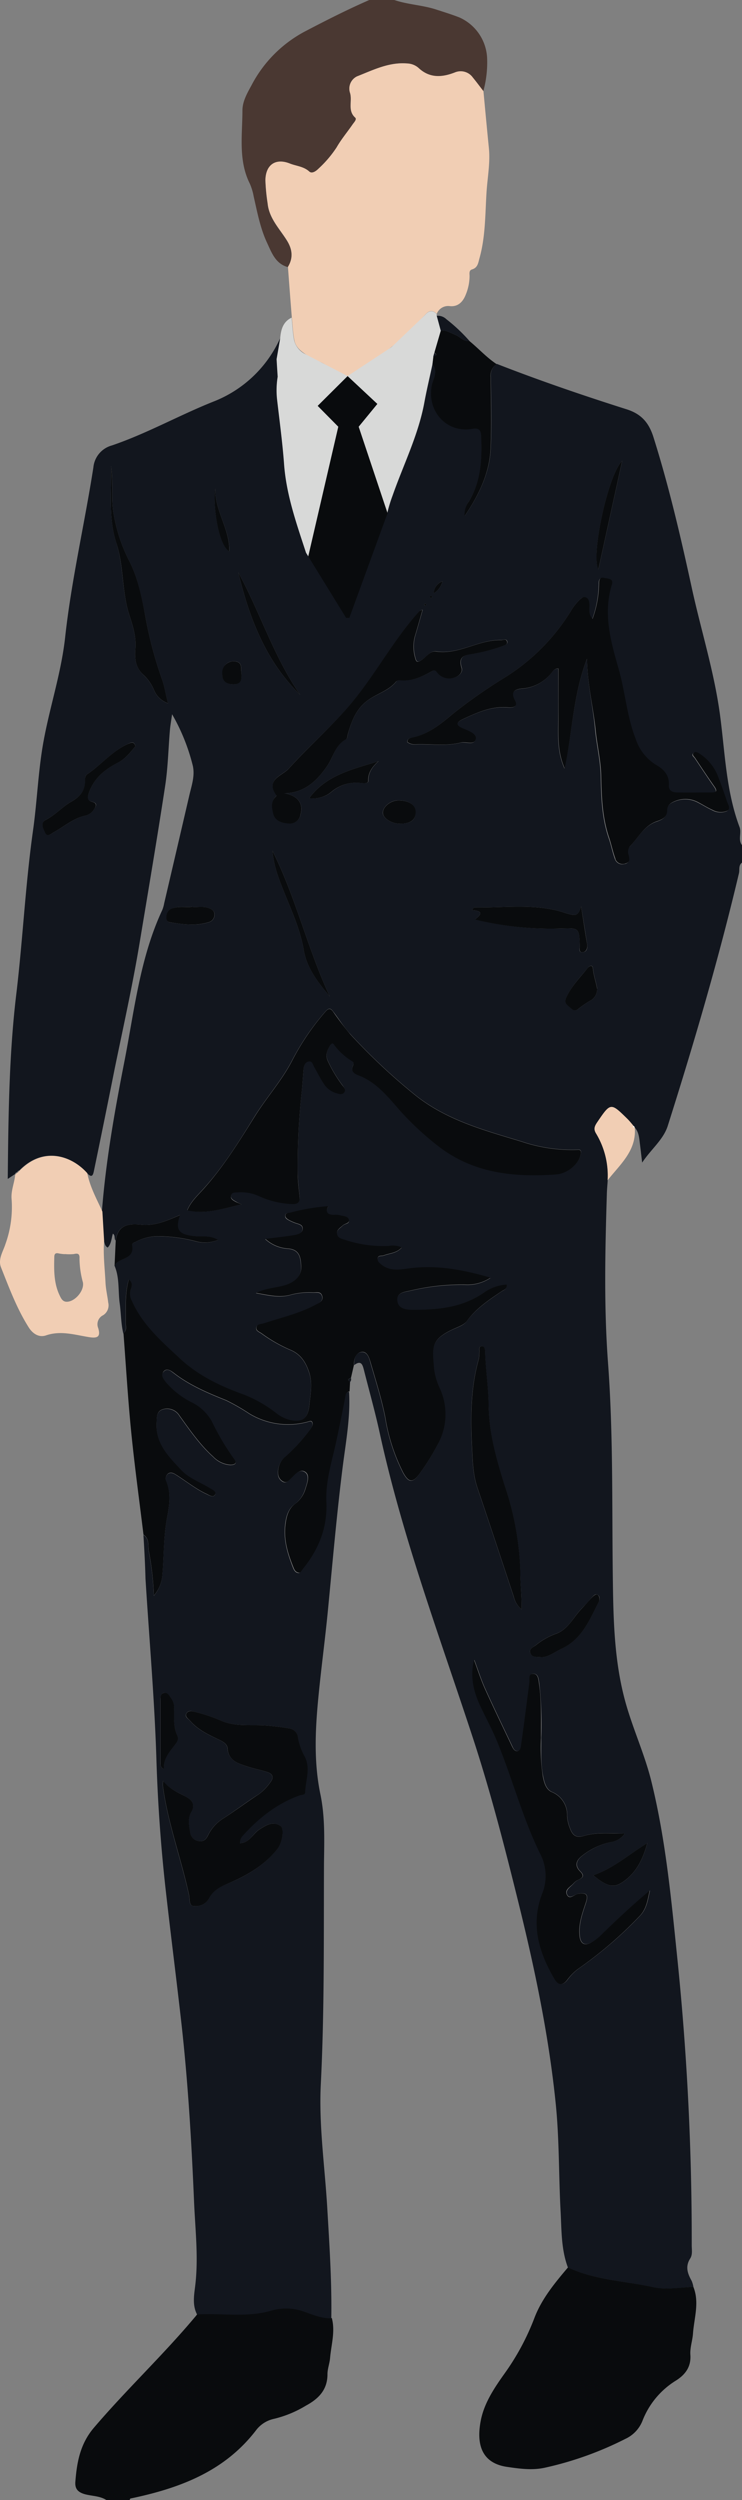 <svg xmlns="http://www.w3.org/2000/svg" viewBox="0 0 191.44 644.85"><rect x="0" y="0" width="191.44" height="644.85" fill="#808080" stroke="none"/><defs><style>.cls-1{fill:#12161e}.cls-2{fill:#090b0d}.cls-4{fill:#f1ceb4}.cls-5{fill:#d8d9d8}</style></defs><g id="Capa_2" data-name="Capa 2"><g id="Capa_1-2" data-name="Capa 1"><path d="M191.44 218v4.5c-.95.7-.57 1.82-.78 2.72-5.2 22-11.55 43.65-18.37 65.17-1.14 3.59-4.29 6-6.61 9.49-.24-2-.4-3.46-.58-4.86s-.24-3-1.33-4.18a.46.46 0 0 0-.28-.39 23 23 0 0 0-1.61-1.84c-4.32-4.24-4.31-4.22-7.78.88-.65 1-1 1.72-.31 2.87a21 21 0 0 1 3 12.1c-.07 1.16-.19 2.32-.22 3.49-.44 14.56-.78 29.09.31 43.68 1.34 18.1 1 36.3 1.22 54.46.14 11.22.28 22.45 3.4 33.42 1.92 6.73 4.85 13.1 6.53 19.87 3.77 15.23 5.19 30.86 6.79 46.4a710.1 710.1 0 0 1 3.65 73.34c0 1.16.26 2.42-.39 3.43-1.33 2.06-.69 3.88.36 5.75a7 7 0 0 1 .47 1.62c-3.6.13-7.18.84-10.83 0-7.19-1.61-14.7-1.85-21.54-5-1.77-4.68-1.64-9.63-1.9-14.5-.5-9.23-.32-18.52-1.25-27.7-1.79-17.72-5.46-35.14-9.74-52.42-3.51-14.19-7.14-28.32-11.71-42.23-8.53-26-18.16-51.73-24-78.58-1.17-5.35-2.66-10.64-4-15.94-.34-1.29-.63-2.91-2.56-1.43-.09-1.54.34-3.18 1.87-3.34s2 1.51 2.34 2.81c1.36 4.7 2.85 9.35 3.79 14.17a48 48 0 0 0 4.6 14.15c1.4 2.53 2.41 2.73 4.14.38a61.2 61.2 0 0 0 4.62-7.38 16.11 16.11 0 0 0 .72-14.63 16.56 16.56 0 0 1-1.54-5.24c-.39-5.3-1-7.35 4.83-10.08 1.27-.6 2.86-1.07 3.62-2.1 2.43-3.32 5.73-5.49 9-7.72.56-.37 1.42-.52 1.3-1.73a11.51 11.51 0 0 0-5.8 2c-5.52 3.91-11.81 4.47-18.24 4.51-1.85 0-4.06-.18-4.19-2.53-.11-2 2-2.11 3.5-2.45a56.52 56.52 0 0 1 14.25-1.51 10.69 10.69 0 0 0 6.35-1.78c-7-2-13.49-3.24-20.25-2.49-2.68.3-5.45 1.06-7.88-.86-.51-.4-1.13-.86-1-1.62.13-.94 1-.56 1.59-.79 1.51-.59 3.33-.57 4.63-2.05a5.72 5.72 0 0 0-3.37-.37A31.19 31.19 0 0 1 89 319.9c-.86-.27-1.89-.46-2.07-1.53s.82-1.53 1.44-2.17 1.93-.44 1.62-1.53-1.52-.86-2.35-1.14a4.66 4.66 0 0 0-1.49-.09c-1.5 0-2.37-.5-1.48-2.23a51.64 51.64 0 0 0-9.67 1.62c-.51.13-1.33-.1-1.42.69s.53 1 1 1.29a13.61 13.61 0 0 0 1.35.61c.87.38 2.24.41 2.1 1.7-.13 1.13-1.37 1.41-2.33 1.57-2.31.38-4.65.62-7.28.95a9.52 9.52 0 0 0 5.87 2.49c3.07.23 3.24 2.45 3.37 4.52s-.85 3.47-2.89 4.44c-2.61 1.24-5.6 1-8.75 2.48 3.24.61 5.8 1.21 8.56.58a18 18 0 0 1 5.89-.71c1 .1 2.21-.36 2.6.89s-.83 1.83-1.76 2.33c-4.19 2.25-8.82 3.29-13.29 4.76-.71.23-1.69.16-1.89.92-.28 1 .81 1.27 1.44 1.75a37.75 37.75 0 0 0 7.59 4.26c2.49 1.13 3.72 3.14 4.55 5.59 1 2.89.37 5.74.07 8.62-.36 3.46-1.83 4.54-5.19 3.73a9.55 9.55 0 0 1-3.3-1.68 33.56 33.56 0 0 0-8.4-4.82c-6.07-2.17-11.76-4.87-16.54-9.34s-9.6-8.67-12.35-14.79a3.62 3.62 0 0 1-.33-2.86c.29-.83.63-1.84-.46-2.71-1.06 3.78-.74 7.44-.81 11.08 0 .95.37 2-.58 2.8-.62-2.56-.58-5.21-.94-7.8-.44-3.24 0-6.62-1.35-9.73 1.05-2.12 5.29-1.48 4.48-5.24-.1-.44.44-.62.82-.79a12.93 12.93 0 0 1 5.43-1.52 39.32 39.32 0 0 1 10.07 1.27 9 9 0 0 0 5.88-.3c-2-1.24-3.83-.81-5.55-.94-4.63-.35-5.59-1.58-4.28-5.47a2 2 0 0 1 .1-.21l-.12.19c-3.19 1.37-6.39 2.84-9.95 2.47-3.36-.36-6 .1-6.58 4.08-.47-.48 0-1.33-.71-1.77-.38 1.23-.37 2.58-1.33 3.58-.78-.39-.76-1.17-1-1.84l-.49-7.52c1-13 3.3-25.9 5.81-38.71 2.58-13.17 4-26.66 9.76-39a8.25 8.25 0 0 0 .48-1.68q3.26-13.95 6.5-27.9c.58-2.51 1.48-5 .9-7.61a51.14 51.14 0 0 0-5.35-13.3c-.23 1.66-.45 2.87-.56 4.08-.41 4.8-.5 9.65-1.23 14.41-2.07 13.56-4.36 27.08-6.61 40.61-1.8 10.83-4.19 21.53-6.4 32.28q-2.6 13.06-5.31 26.13c-.23 1.08-.41 2.41-1.85.82-3.94-4.44-11.23-7-17.44-.67-.3.09-.55.23-.56.59v-.11a.64.64 0 0 0-.59.58v-.09L2 304.09c.16-16.14.32-31.93 2.2-47.66 1.68-14 2.33-28 4.29-42 1-7 1.29-14.09 2.38-21.07 1.52-9.75 4.86-19.11 5.94-29 1.61-14.71 5-29.16 7.28-43.78a6.51 6.51 0 0 1 4.77-5.68c9-3.06 17.37-7.79 26.2-11.31a31.35 31.35 0 0 0 17-15.87c.07-.15.13-.31.2-.46-.08 2.15 1.42 3.51 2.49 5.1s1.88 2.77 3.6.82c.65-.73 1.55-.35 2.34-.45 2.12.6 4 1.45 5.23 3.49 1.07 1.81 5.26 2.37 6.56.72 1.7-2.18 4.06-3.35 6.25-4.8 1.12-.29 2.48-.88 3.34-.06 1.22 1.15 1.64.23 2.28-.44 2.08-2.14 4.18-4.27 6.2-6.47 1-1 2.26-2 2.11-3.71a3.14 3.14 0 0 1 2.51.88 43.27 43.27 0 0 1 6 5.66c-1.47.16-2.36-1-3.53-1.56-4.14-1.85-4.27-1.81-5 2.46 0 .21-.27.4-.41.59a5.93 5.93 0 0 0-1.26.69c-1.92 1.8-3.16 4.34-5.67 5.51-1.15.54-1.38 1.2-1.21 2.49.51 4-.75 5.17-4.69 5a6.4 6.4 0 0 1-3.25-1.18c-.84-.56-1.8-1.28-2.74-1-2 .68-4.27.2-6.24 1.38A25.92 25.92 0 0 1 82 104.7c-3 1-5.09-.49-5.33-3.57 0-.38.29-.85-.26-1.08-2-.81-2.67-3.08-4.47-4.23a21.74 21.74 0 0 0-.4 7.28c.64 5.54 1.39 11.07 1.8 16.62.58 8 3.26 15.48 5.67 22.89 1.84 5.66 6.25 10.47 9.54 15.65.5.8 1.06.69 1.49-.08 1.37-2.45 3.51-4.36 4.49-7.13 1.87-5.33 4.08-10.53 4.91-16.18a36.87 36.87 0 0 1 1.86-7c2.8-8 6.64-15.59 8.2-24 .61-3.34 1.41-6.64 2.12-10 1.51 1.84.18 3.69-.16 5.43-1.33 6.73 3.83 12.42 10.46 11.26 1.48-.26 2.2.17 2.27 1.73.27 5.87 0 11.63-3.09 16.9a5.5 5.5 0 0 0-1.19 3.9c3.81-5.66 6.46-11.23 6.72-17.6.25-6.07.1-12.16 0-18.23a3.6 3.6 0 0 1 1.55-3.4c11 4.3 22.23 8.14 33.51 11.72 3.79 1.21 5.74 3.45 6.92 7.23 4 12.7 7 25.63 9.83 38.62 2.38 11 5.84 21.83 7.34 33.08 1.29 9.69 1.55 19.58 5.05 28.89.53 1.51-.48 3.18.61 4.6ZM167 475.42c-4.58 2.8-8.63 6.47-13.94 8.3 3.69 3 5.29 3.33 7.66 1.71 3.54-2.42 5.2-6 6.29-10l.1-.2ZM151.44 169.9c.13 6.57 1.54 12.31 2.07 18.16.36 4 1.37 8 1.46 12.06.11 5.5.28 10.93 2.11 16.2.6 1.71.91 3.53 1.55 5.22a2 2 0 0 0 2.51 1.31h.12c1.26-.37 1.05-1.19.83-2.15a2.41 2.41 0 0 1 .24-2.18c2.27-2.28 3.72-5.47 7.08-6.58 1.41-.47 2.6-1.1 2.62-2.89 0-1.41 1.12-1.95 2.23-2.38a6.9 6.9 0 0 1 5.74.33c1.26.63 2.46 1.41 3.75 2a4.34 4.34 0 0 0 3.77.24c1-.56.18-1.68-.08-2.49-.68-2-1.42-4.08-2.18-6.1a12.21 12.21 0 0 0-4.86-6.15c-.46-.29-1.07-.75-1.57-.18s.15.89.41 1.27c1.66 2.47 3.32 5 5 7.4.68 1 .68 1.51-.67 1.51h-9c-1.16 0-2.19-.44-2.1-1.89.14-2.52-1.3-4.06-3.25-5.18a12.39 12.39 0 0 1-5.29-6.68c-2.29-5.83-2.7-12.11-4.41-18.08-2.05-7.17-4.09-14.34-1.72-21.9.47-1.51-1.13-1.39-2-1.61-1.17-.32-1.37.57-1.34 1.5a27.28 27.28 0 0 1-1.68 9.07c-1.2-1.25-.71-2.65-.82-3.93-.06-.7-.15-1.34-.91-1.61s-1.09.18-1.54.56a13.92 13.92 0 0 0-2.51 3.35 53 53 0 0 1-16.58 16.55A136.12 136.12 0 0 0 117 184c-3.26 2.73-6.47 5.44-10.79 6.31-.48.1-1.19.26-1.13 1.13a2.94 2.94 0 0 0 1.83.6c4-.2 8 .51 11.9-.45 1.36-.33 3.62.83 3.89-1 .2-1.38-2-2.1-3.43-2.71-2.06-.9-1.35-1.66.06-2.32 3.69-1.7 7.38-3.42 11.63-3.06 1.24.11 2.76-.07 1.84-1.79-1.28-2.38.2-2.92 1.83-3.06a10.58 10.58 0 0 0 7.64-4.09c.38-.46.74-1.13 1.76-1.07v12.68c0 4.22-.41 8.51 1.61 13.08 2.06-9.61 2.24-18.96 5.8-28.35Zm-89.1 140.77c-.47-.23-1-.46-1.45-.73-.64-.38-1.47-.74-1.28-1.63s1.11-.81 1.84-.86a11.05 11.05 0 0 1 5.32.95 22.82 22.82 0 0 0 8.63 2.07c1.37 0 2-.42 1.91-1.86-.19-2-.45-3.95-.48-5.93a175.11 175.11 0 0 1 1-20.86c.22-2.07.33-4.13.52-6.19.07-.78.35-1.77 1.3-1.94s1.08.86 1.44 1.47c.8 1.35 1.48 2.79 2.36 4.1a5.69 5.69 0 0 0 3.24 2.58c.71.18 1.65.42 2.13-.17s-.18-1.38-.61-1.95a36.72 36.72 0 0 1-3.58-6c-.74-1.48-.27-2.74.48-4 .21-.37.62-.88.93-.5a16.66 16.66 0 0 0 5 4.57c.16.09.21.69.09.94-.73 1.54.22 2.15 1.39 2.6 4.73 1.79 7.71 5.72 10.87 9.29a76.05 76.05 0 0 0 9.24 8.61c9.12 7.31 19.74 8.44 30.83 7.65 2.9-.21 5.72-2.55 6.3-4.92.16-.69.41-1.5-.63-1.43a40.61 40.61 0 0 1-14.55-2.11c-9.5-2.88-19.07-5.42-27.16-11.76a154.94 154.94 0 0 1-17-15.9c-1.69-1.79-3-4-4.51-5.92-.55-.71-1-1-1.9 0a64.23 64.23 0 0 0-8.77 12.9c-2.63 5-6.42 9.26-9.42 14-4 6.46-8 12.95-13.15 18.69-1.58 1.77-3.46 3.45-4.36 5.71 4.92 1.18 9.41-.5 14-1.47Zm98.87 162.26c-3.73 0-7.26-.4-10.64.62-2.12.64-2.93-.45-3.51-2.05a9.63 9.63 0 0 1-.71-3.13 6.35 6.35 0 0 0-4-6.2c-1.45-.7-1.89-2.4-2.21-4-.66-3.3-.47-6.62-.48-9.94a96.89 96.89 0 0 0-.5-13.94c-.16-1.08-.24-2.52-1.45-2.57-1.42-.06-.93 1.43-1 2.34-.69 5.25-1.34 10.5-2.09 15.74-.09.66-.1 1.71-1 1.84s-1.21-.75-1.53-1.42c-2.31-4.88-4.68-9.74-6.9-14.67-1.08-2.4-1.88-4.93-2.8-7.41a17.44 17.44 0 0 0 1.52 11.67c1.39 3 3 5.94 4.29 9 4 9.66 6.62 19.86 11.24 29.3a12.22 12.22 0 0 1 .54 10.3c-3 7.86-.89 15.15 3.2 22.07 1.05 1.78 2.23 1.53 3.29.13a13.46 13.46 0 0 1 2.79-2.8 104.08 104.08 0 0 0 16-13.78c1.69-1.86 1.92-4.13 2.45-6.41-4.19 3.53-8.1 7.21-12 10.93a14.31 14.31 0 0 1-3.1 2.49c-1.75.93-2.8.26-3-1.7-.34-3 .67-5.73 1.58-8.5.71-2.17.16-2.74-2-2.37-1 .15-2.16 1.5-2.82.26s1-2.08 1.73-3a3.42 3.42 0 0 1 1.19-.88c1.16-.53 1.57-1.07.47-2.16-1.6-1.59-.93-3 .63-4.14a17.79 17.79 0 0 1 7.36-3.44 5.2 5.2 0 0 0 3.46-2.18ZM73.39 204.62c5.2-.09 8.41-3.25 11.06-7.1 1.57-2.28 2-5.3 4.76-6.82.53-.29.45-1 .61-1.57.93-3.23 2.12-6.32 5-8.42 2.4-1.79 5.52-2.47 7.49-5a1.55 1.55 0 0 1 1.18-.26c2.86.22 5.34-.88 7.75-2.23.67-.37 1-.66 1.71.31a3.94 3.94 0 0 0 4.48 1.15c1-.3 2.09-1.3 1.72-2.45-1.14-3.55 1.7-3.3 3.51-3.73a44.38 44.38 0 0 0 7.17-1.93c.5-.21 1.26-.43 1.05-1.16s-1-.32-1.49-.33c-5.8-.19-10.86 3.81-16.82 2.93-1.55-.23-2.52 1.45-3.78 2.22-1 .62-1.32.62-1.62-.63a10.27 10.27 0 0 1-.09-5.39c.68-2.3 1.33-4.62 2-6.92a1.32 1.32 0 0 0-1 .51c-6.88 7.67-11.58 17-18.35 24.69-4.86 5.51-10.34 10.34-15.23 15.75-1.65 1.82-6.17 2.82-3.1 6.94a5.57 5.57 0 0 1-.46.51c-1 1.25-.75 2.78-.45 4.06.46 2 2.3 2.51 4.09 2.62a2.79 2.79 0 0 0 3-2.4c.73-2.77-.75-4.71-4.19-5.35Zm61.18 210.5c.06-3.51-.31-6.45-.34-9.38a76.26 76.26 0 0 0-4.08-22.64c-2.15-6.7-4-13.44-4.11-20.63-.05-4.52-.76-9.06-.9-13.61 0-.68 0-1.58-.8-1.61-1 0-.59 1-.68 1.55a11.34 11.34 0 0 1-.14 1.74c-2.13 7.45-2.13 15.1-1.76 22.72.17 3.51.24 7.11 1.41 10.54 3.17 9.35 6.26 18.72 9.37 28.08a6 6 0 0 0 2.03 3.24Zm-105.94-295c.26 6.61-.77 13.21 1.39 19.91 1.93 6 1.39 12.62 3.38 18.74.89 2.74 1.77 5.55 1.53 8.52-.22 2.65 0 5 2.3 7a11.56 11.56 0 0 1 2.59 3.91 6 6 0 0 0 3.55 3.23c-.7-2.36-.92-4.46-1.68-6.49a103.45 103.45 0 0 1-4.26-16.33c-1-4.9-1.89-9.75-4.26-14.24a41.87 41.87 0 0 1-3.8-11.53c-.82-4.23 0-8.47-.74-12.7Zm93.9 117a81.79 81.79 0 0 0 22.47 2.36c4.44-.12 4.43 0 4.6 4.39 0 .63-.46 1.82.67 1.76s1.39-1.06 1.22-2.1c-.5-3.18-1-6.35-1.55-9.71-.74 2.23-1.15 2.47-3.17 1.94-.88-.23-1.74-.56-2.62-.79-7.2-1.86-14.52-.76-21.79-.91-.14 0-.28.31-.59.68 1.73.2 3.4.48.76 2.43Zm-87.59-44.68c-.38-1.38-1.16-.9-1.91-.56-4.06 1.84-6.88 5.38-10.51 7.81-.6.4-.54 1.17-.55 1.84 0 2.51-1.39 4-3.51 5.21-2.35 1.34-4.16 3.46-6.63 4.72-1.53.77-.59 2.36-.14 3.34.59 1.25 1.57.19 2.28-.19 2.66-1.47 5-3.55 8.06-4.25a3.45 3.45 0 0 0 2.19-1.55c.45-.77 1.18-1.6-.42-2s-1.26-1.28-.81-2.5c1.36-3.69 4.11-5.91 7.45-7.62 1.89-.94 3.16-2.6 4.5-4.2Zm104.86 235c1.72 0 3.37-1.39 5.22-2.26 5.11-2.41 7.09-7.38 9.45-12 .25-.48.41-1.42-.24-1.8s-1.1.23-1.5.64c-.91 1-1.76 2-2.68 2.91-2.11 2.16-3.36 5.22-6.41 6.39a18 18 0 0 0-5.37 3c-.69.57-1.81.95-1.48 2s1.53 1.07 3 1.13ZM61.47 147.63c2.87 11.79 7.08 22.9 16 31.62-6.81-9.78-10.33-21.25-16-31.62ZM85.1 257.05c-5.71-12.16-8.69-25.38-14.81-37.64a26.82 26.82 0 0 0 1.26 6c2.2 6.59 5.63 12.71 6.83 19.68.8 4.68 3.75 8.37 6.72 11.96Zm69-2c-.29-1.69-.93-3.4-1.1-5.24-.11-1.15-1-.65-1.37-.12-2 2.45-4.2 4.68-5.51 7.62-.55 1.25-.06 1.69.82 2.41s1.3 1.38 2.41.4a25.9 25.9 0 0 1 3.29-2.21 3.37 3.37 0 0 0 1.43-2.84Zm-74.29-49.2a7.41 7.41 0 0 0 5.87-1.71 9.87 9.87 0 0 1 7.38-2.22c.69.08 2 .25 2-.51-.07-2.21 1.1-3.68 2.62-5.07-6.68 2.11-13.49 3.52-17.9 9.53Zm-30.27 28.06c-1.71.17-3.55-.27-5.29.51a2.26 2.26 0 0 0-1.29 2.2c0 .63.14 1.16.87 1.28 3.34.53 6.68 1 10 0a2 2 0 0 0 1.53-2c0-1-.79-1.4-1.57-1.68-1.39-.51-2.79-.14-4.28-.29Zm111-115.06c-3.7 3.69-8.09 24.46-6.14 28Zm-57.35 93.6c2.72 0 4-.88 4-2.87s-1.64-3.13-4.44-3.14c-2 0-4 1.65-4 3.25.1 1.39 2.25 2.77 4.42 2.78Zm-40.91-39.22c-.15-.63.33-2.35-1.42-2.61-2.12-.32-3.48 1.11-3.49 3.18 0 1.89.92 2.62 2.76 2.68s2.38-1 2.13-3.23Zm-6.69-47.46c-.74 3.75.61 14.77 3.58 16.43.17-5.83-3.93-10.62-3.6-16.41Zm58.59 24.14a3.45 3.45 0 0 0-2.26 3.12 5 5 0 0 0 2.24-3.1Zm-4.18 6.2-.15-.41c-.14.05-.34.07-.38.17s.08.26.13.39Zm1.51-2.26c-.14 0-.3-.18-.39-.15s-.13.25-.18.38c.13.06.29.19.38.15s.12-.23.18-.38Z" class="cls-1"/><path d="M85.61 597.91c.93 3.49-.16 6.9-.45 10.34-.12 1.4-.68 2.78-.67 4.17 0 4-2.29 6.32-5.55 8.08a28.75 28.75 0 0 1-8.2 3.4 7.89 7.89 0 0 0-4.71 3c-8.2 10.67-19.82 14.94-32.35 17.56-.1 0-.16.25-.24.39h-6c-1.71-1.08-3.74-1-5.59-1.51-1.67-.49-2.55-1.31-2.41-3.16.39-5.1 1.25-9.84 4.81-14 8.31-9.75 17.66-18.54 25.9-28.34.27-.31.53-.63.8-1 6.4-.38 12.88.89 19.22-1a13.48 13.48 0 0 1 8.49.32c2.25.84 4.49 1.84 6.95 1.75Z" class="cls-2"/><path d="M101.72 0c3.49 1.18 7.21 1.3 10.73 2.43 2 .65 4.09 1.29 6.08 2.07a12.07 12.07 0 0 1 7.15 10.5 28 28 0 0 1-1 8.59c-.91-1.17-1.79-2.37-2.73-3.51a3.82 3.82 0 0 0-4.65-1.38c-3.36 1.32-6.56 1.55-9.43-1.13a4.64 4.64 0 0 0-2.87-1.21c-4.67-.36-8.73 1.71-12.86 3.33A3.51 3.51 0 0 0 90.32 24c.62 2.08-.73 4.53 1.32 6.34.5.44-.29 1.22-.65 1.74-1.37 2-2.94 3.85-4.13 5.93a28.83 28.83 0 0 1-4.67 5.49c-.66.67-1.71 1.4-2.41.76-1.46-1.33-3.33-1.4-5-2.06-3.66-1.46-6.24.28-6.31 4.28a49.5 49.5 0 0 0 .57 6c.37 3.89 3.09 6.55 5 9.63 1.39 2.25 1.65 4.48.24 6.79-3.23-.87-4.21-3.78-5.4-6.32-1.75-3.77-2.51-7.89-3.43-11.92a14.62 14.62 0 0 0-1-3.3c-3-6-1.91-12.52-1.9-18.86 0-2.34 1.23-4.47 2.34-6.5a32.9 32.9 0 0 1 14-14c5.41-2.83 10.82-5.57 16.39-8Z" style="fill:#4a3832"/><path d="M74.29 68.83c1.41-2.31 1.15-4.54-.24-6.79-1.91-3.08-4.63-5.74-5-9.63a49.5 49.5 0 0 1-.57-5.95c.07-4 2.65-5.74 6.31-4.28 1.66.66 3.53.73 5 2.06.7.64 1.75-.09 2.41-.76A29 29 0 0 0 86.86 38c1.19-2.08 2.76-3.94 4.13-5.93.36-.52 1.15-1.3.65-1.74-2-1.81-.7-4.26-1.32-6.34a3.51 3.51 0 0 1 1.79-4.29c4.13-1.62 8.19-3.7 12.89-3.33a4.64 4.64 0 0 1 3 1.16c2.87 2.68 6.07 2.45 9.43 1.13A3.84 3.84 0 0 1 122 20c.94 1.14 1.82 2.34 2.73 3.51.46 4.88.91 9.76 1.4 14.64.39 3.84-.36 7.62-.6 11.42-.36 5.69-.26 11.45-1.81 17-.34 1.2-.43 2.47-1.92 2.92-.84.25-.66 1.06-.65 1.69a12.69 12.69 0 0 1-1 4.86c-.71 1.82-2 3.15-4.11 2.92a3.15 3.15 0 0 0-3.36 2c-1.11-1.08-2-.91-3 .24-1.94 2.12-4.09 4-6.06 6.13-1.57 1.66-3.88 2.55-4.84 4.8-2.19 1.45-4.55 2.62-6.25 4.8C91.23 98.58 87 98 86 96.21c-1.2-2-3.11-2.89-5.23-3.49-1.8-1.47-4.32-2.33-4.83-5-.38-1.92-.44-3.9-.65-5.86q-.52-6.48-1-13.03Z" class="cls-4"/><path d="m91.32 352.08-.77 3.34c-.7.21-1 .51-.23 1l-.13 2.47c-.9.13-.83.83-1 1.49-.73 3.74-1.48 7.47-2.28 11.2-1.11 5.17-2.81 10.34-2.57 15.64.31 6.76-2 12.35-6.1 17.42-.34.42-.5 1.19-1.24 1s-1-.64-1.28-1.34c-1.48-3.69-2.63-7.33-2-11.47.29-2.07.86-3.78 2.41-4.93a7.34 7.34 0 0 0 2.73-4c.46-1.43 1.15-3.32 0-4.19-1.43-1.06-2.64.64-3.72 1.63-.61.55-1.15 1.32-2.13.77a2.39 2.39 0 0 1-1.25-2.11 5.24 5.24 0 0 1 1.94-4.38 44.45 44.45 0 0 0 6.36-7c.35-.53.84-1.14.5-1.83-.23-.46-.71-.21-1.11-.1a19.31 19.31 0 0 1-15.08-2.08 53.25 53.25 0 0 0-6-3.45c-4.7-1.88-9.34-3.84-13.4-6.95-.77-.58-1.82-1.41-2.67-.56s0 2.05.6 2.86a21.16 21.16 0 0 0 6.66 5.14 12 12 0 0 1 5.14 4.92 63.5 63.5 0 0 0 5.7 9.63c.92 1.19.14 1.64-1 1.61a6.74 6.74 0 0 1-4.38-2.1c-3.42-3.08-6-6.85-8.67-10.55A3.76 3.76 0 0 0 42 363.5c-1.66.51-1.52 2.15-1.59 3.58-.28 5.31 3.28 8.73 6.42 12.09 1.91 2 4.86 3.1 7.34 4.61.68.41 1.84.84 1.33 1.73s-1.5.14-2.24-.2c-2.73-1.27-5.06-3.16-7.58-4.77-.69-.43-1.47-1-2.31-.45a1.67 1.67 0 0 0-.41 2.06c1.27 3.25.7 6.34.09 9.69-.88 4.86-.73 9.9-1.19 14.85a9.33 9.33 0 0 1-2.16 4.88 74.29 74.29 0 0 0-1.3-11.51c-.23-1.45.19-3.17-1.38-4.21-1.07-8.8-2.28-17.59-3.16-26.41-.85-8.49-1.35-17-2-25.54 1-.77.56-1.85.58-2.8.07-3.64-.25-7.3.81-11.08 1.09.87.75 1.88.46 2.71a3.62 3.62 0 0 0 .33 2.86c2.71 6.12 7.61 10.37 12.34 14.79s10.47 7.17 16.54 9.34a33.56 33.56 0 0 1 8.4 4.82 9.55 9.55 0 0 0 3.3 1.68c3.36.81 4.83-.27 5.19-3.73.3-2.88.9-5.73-.07-8.62-.83-2.45-2.06-4.46-4.55-5.59a37.75 37.75 0 0 1-7.56-4.28c-.63-.48-1.72-.75-1.44-1.75.2-.76 1.18-.69 1.89-.92 4.47-1.47 9.1-2.51 13.29-4.76.93-.5 2.18-1 1.76-2.33s-1.65-.79-2.6-.89a18 18 0 0 0-5.89.71c-2.76.63-5.32 0-8.56-.58 3.15-1.51 6.14-1.24 8.75-2.48 2-1 3-2.44 2.89-4.44s-.3-4.29-3.37-4.52a9.52 9.52 0 0 1-5.87-2.49c2.63-.33 5-.57 7.28-.95 1-.16 2.2-.44 2.33-1.57.14-1.29-1.23-1.32-2.1-1.7a13.61 13.61 0 0 1-1.35-.61c-.5-.29-1.1-.65-1-1.29s.91-.56 1.42-.69a51.64 51.64 0 0 1 9.64-1.62c-.89 1.73 0 2.22 1.48 2.23a4.66 4.66 0 0 1 1.49.09c.83.28 2.07.18 2.35 1.14s-1.08 1-1.62 1.53-1.63 1.09-1.44 2.17 1.21 1.26 2.07 1.53a31.14 31.14 0 0 0 11.25 1.57 5.72 5.72 0 0 1 3.37.37c-1.3 1.48-3.12 1.46-4.63 2.05-.57.23-1.46-.15-1.59.79-.11.76.51 1.22 1 1.62 2.43 1.92 5.2 1.16 7.88.86 6.76-.75 13.24.46 20.25 2.49a10.69 10.69 0 0 1-6.35 1.78 56.52 56.52 0 0 0-14.21 1.53c-1.46.34-3.61.47-3.5 2.45.13 2.35 2.34 2.54 4.19 2.53 6.43 0 12.72-.6 18.24-4.51a11.51 11.51 0 0 1 5.8-2c.12 1.21-.74 1.36-1.3 1.73-3.3 2.23-6.6 4.4-9 7.72-.76 1-2.35 1.5-3.62 2.1-5.85 2.73-5.22 4.78-4.83 10.08a16.56 16.56 0 0 0 1.54 5.24 16.11 16.11 0 0 1-.72 14.63 61.2 61.2 0 0 1-4.62 7.38c-1.73 2.35-2.74 2.15-4.14-.38a48 48 0 0 1-4.6-14.15c-.94-4.82-2.43-9.47-3.79-14.17-.37-1.3-.9-3-2.34-2.81s-2.08 1.83-1.99 3.37ZM178.9 589.9c1.61 4 .17 8.06-.11 12.07-.14 1.82-.8 3.65-.67 5.44.22 3.12-1.35 5.11-3.66 6.59a21.16 21.16 0 0 0-8.73 10.5 8.64 8.64 0 0 1-4.38 4.58 87.33 87.33 0 0 1-20.74 7.43c-3.31.74-6.6.26-9.89-.22-6.46-1-7.85-5.8-6.69-11.87.88-4.63 3.57-8.57 6.26-12.35a62.81 62.81 0 0 0 7.6-14.2c1.87-4.91 5.25-9 8.64-13 6.84 3.19 14.35 3.43 21.54 5 3.65.87 7.23.13 10.83.03Zm-27.46-420c-3.56 9.39-3.74 18.74-5.74 28.3-2-4.57-1.59-8.86-1.61-13.08s0-8.44 0-12.68c-1-.06-1.38.61-1.76 1.07a10.58 10.58 0 0 1-7.64 4.09c-1.63.14-3.11.68-1.83 3.06.92 1.72-.6 1.9-1.84 1.79-4.25-.36-7.94 1.36-11.63 3.06-1.41.66-2.12 1.42-.06 2.32 1.4.61 3.63 1.33 3.43 2.71-.27 1.8-2.53.64-3.89 1-3.93 1-7.93.25-11.9.45a3 3 0 0 1-1.83-.6c-.06-.87.65-1 1.13-1.13 4.32-.87 7.53-3.58 10.79-6.31a136.12 136.12 0 0 1 13.41-9.34A52.9 52.9 0 0 0 147.05 158a13.92 13.92 0 0 1 2.56-3.35c.45-.38.89-.8 1.54-.56s.85.91.91 1.61c.11 1.28-.38 2.68.82 3.93a27.28 27.28 0 0 0 1.68-9.07c0-.93.17-1.82 1.34-1.5.82.22 2.42.1 2 1.61-2.37 7.56-.33 14.73 1.72 21.9 1.71 6 2.12 12.25 4.41 18.08a12.39 12.39 0 0 0 5.29 6.68c2 1.12 3.39 2.66 3.25 5.18-.09 1.45.94 1.87 2.1 1.89 3 .06 6 0 9 0 1.35 0 1.35-.54.67-1.51-1.71-2.45-3.37-4.93-5-7.4-.26-.38-.84-.78-.41-1.27s1.11-.11 1.57.18a12.21 12.21 0 0 1 4.86 6.15c.76 2 1.5 4 2.18 6.1.26.81 1.08 1.93.08 2.49a4.34 4.34 0 0 1-3.77-.24c-1.29-.56-2.49-1.34-3.75-2a6.92 6.92 0 0 0-5.73-.35c-1.11.43-2.22 1-2.23 2.38 0 1.79-1.21 2.42-2.62 2.89-3.36 1.11-4.81 4.3-7.08 6.58a2.41 2.41 0 0 0-.24 2.18c.22 1 .43 1.78-.83 2.15a2 2 0 0 1-2.59-1.14v-.13c-.64-1.69-1-3.51-1.55-5.22-1.83-5.27-2-10.7-2.11-16.2-.09-4-1.1-8-1.46-12.06-.66-5.77-2.09-11.51-2.22-18.08Zm-89.1 140.77c-4.62 1-9.11 2.65-14 1.53.9-2.26 2.78-3.94 4.36-5.71 5.1-5.74 9.11-12.23 13.15-18.69 3-4.78 6.79-9 9.42-14A64.23 64.23 0 0 1 84 260.9c.89-1 1.35-.69 1.9 0a72.58 72.58 0 0 0 4.51 5.92 154.94 154.94 0 0 0 17 15.9c8.09 6.34 17.66 8.88 27.16 11.76a40.61 40.61 0 0 0 14.55 2.11c1-.07.79.74.63 1.43-.58 2.37-3.4 4.71-6.3 4.92-11.09.79-21.71-.34-30.83-7.65a76.05 76.05 0 0 1-9.24-8.61c-3.16-3.57-6.14-7.5-10.87-9.29-1.17-.45-2.12-1.06-1.39-2.6.12-.25.07-.85-.09-.94a16.66 16.66 0 0 1-5-4.57c-.31-.38-.72.13-.93.5-.75 1.26-1.22 2.52-.48 4a36.72 36.72 0 0 0 3.58 6c.43.57 1.18 1.25.61 2s-1.42.35-2.13.17a5.69 5.69 0 0 1-3.24-2.58c-.88-1.31-1.56-2.75-2.36-4.1-.36-.61-.47-1.64-1.44-1.47s-1.23 1.16-1.3 1.94c-.19 2.06-.3 4.12-.52 6.19a175.11 175.11 0 0 0-1 20.86c0 2 .29 3.95.48 5.93.13 1.44-.54 1.9-1.91 1.86a22.82 22.82 0 0 1-8.63-2.07 11.05 11.05 0 0 0-5.32-.95c-.73.05-1.65-.09-1.84.86s.64 1.25 1.28 1.63Z" class="cls-2"/><path d="M26.86 320c-.28 3.62.19 7.22.36 10.82.08 1.73.5 3.43.7 5.16a3 3 0 0 1-1.3 3.26 2.59 2.59 0 0 0-1.28 3.33c.63 2.14-.05 2.69-2.29 2.34-3.7-.58-7.33-1.78-11.18-.46-1.76.6-3.36-.36-4.42-2-3.09-4.86-5.08-10.24-7.19-15.55-.83-2.09.53-4.07 1.14-6A28.11 28.11 0 0 0 3 309.4c-.23-2.31.77-4.33.93-6.52v.12l.59-.58v.11c.19-.2.37-.4.56-.59 6.21-6.35 13.5-3.77 17.44.67.69 3.54 2.43 6.66 3.9 9.9Zm-10.14 3.5a10.9 10.9 0 0 1-1.61-.2c-.79-.18-1.08.14-1.1.86-.09 3.42-.14 6.84 1.39 10 .35.75.76 1.57 1.72 1.61 2.16.1 4.7-2.86 4.27-5a24 24 0 0 1-.88-6.14c.07-1.16-.36-1.44-1.44-1.16a12.3 12.3 0 0 1-2.35 0Z" class="cls-4"/><path d="M161.21 472.93a5.21 5.21 0 0 1-3.55 2.21 17.79 17.79 0 0 0-7.36 3.44c-1.56 1.15-2.23 2.55-.63 4.14 1.1 1.09.69 1.63-.47 2.16a3.42 3.42 0 0 0-1.19.88c-.77.9-2.46 1.62-1.73 3s1.86-.11 2.82-.26c2.2-.37 2.75.2 2 2.37-.91 2.77-1.92 5.49-1.58 8.5.22 2 1.27 2.63 3 1.7a14.31 14.31 0 0 0 3.1-2.49c3.86-3.72 7.77-7.4 12-10.93-.53 2.28-.76 4.55-2.45 6.41a104.08 104.08 0 0 1-16 13.78 13.46 13.46 0 0 0-2.79 2.8c-1.06 1.4-2.24 1.65-3.29-.13-4.09-6.92-6.24-14.21-3.2-22.07a12.22 12.22 0 0 0-.54-10.3c-4.62-9.44-7.22-19.64-11.24-29.3-1.28-3.07-2.9-6-4.29-9-1.68-3.65-2.56-7.46-1.52-11.67.92 2.48 1.72 5 2.8 7.41 2.22 4.93 4.59 9.79 6.9 14.67.32.67.71 1.54 1.53 1.42s.86-1.18.95-1.84c.75-5.24 1.4-10.49 2.09-15.74.12-.91-.37-2.4 1.05-2.34 1.21 0 1.29 1.49 1.45 2.57.67 4.63.47 9.29.5 13.94a50.13 50.13 0 0 0 .48 9.94c.32 1.6.76 3.3 2.21 4a6.35 6.35 0 0 1 4.05 6.2 9.63 9.63 0 0 0 .71 3.13c.58 1.6 1.39 2.69 3.51 2.05 3.47-1.05 6.95-.58 10.68-.65ZM73.39 204.62c3.44.64 4.92 2.58 4.16 5.4a2.79 2.79 0 0 1-3 2.4c-1.79-.11-3.63-.64-4.09-2.62-.3-1.28-.6-2.81.45-4.06a5.57 5.57 0 0 0 .46-.51c-3.07-4.12 1.45-5.12 3.1-6.94 4.89-5.41 10.37-10.28 15.18-15.75 6.77-7.71 11.47-17 18.35-24.69a1.32 1.32 0 0 1 1-.51c-.66 2.3-1.31 4.62-2 6.92a10.27 10.27 0 0 0 .09 5.39c.3 1.25.62 1.25 1.62.63 1.26-.77 2.23-2.45 3.78-2.22 6 .88 11-3.12 16.82-2.93.54 0 1.26-.44 1.49.33s-.55.95-1.05 1.16a44.38 44.38 0 0 1-7.17 1.93c-1.81.43-4.65.18-3.51 3.73.37 1.15-.72 2.15-1.72 2.45a3.94 3.94 0 0 1-4.48-1.15c-.69-1-1-.68-1.71-.31-2.41 1.35-4.89 2.45-7.75 2.23a1.55 1.55 0 0 0-1.18.26c-2 2.48-5.09 3.16-7.49 5-2.83 2.1-4 5.19-4.95 8.42-.16.55-.08 1.28-.61 1.57-2.71 1.52-3.19 4.54-4.76 6.82-2.62 3.8-5.83 6.96-11.03 7.05Zm38.19-110.68.24-2c.74-.18 1.06-.47.26-1l.11-1.47c.14-.19.37-.38.41-.59.75-4.27.88-4.31 5-2.46 1.17.53 2.06 1.72 3.53 1.56 2.37 1.94 4.43 4.25 7 5.94a3.6 3.6 0 0 0-1.55 3.4c.08 6.07.23 12.16 0 18.23-.26 6.37-2.91 11.94-6.72 17.6a5.5 5.5 0 0 1 1.19-3.9c3.09-5.27 3.36-11 3.09-16.9-.07-1.56-.79-2-2.27-1.73-6.63 1.16-11.79-4.53-10.46-11.26.35-1.73 1.68-3.58.17-5.42Zm22.99 321.18a5.94 5.94 0 0 1-2-3.24c-3.11-9.36-6.2-18.73-9.37-28.08-1.17-3.43-1.24-7-1.41-10.54-.37-7.62-.37-15.27 1.76-22.72a11.34 11.34 0 0 0 .14-1.74c.09-.58-.31-1.58.68-1.55.78 0 .78.93.8 1.61.14 4.55.85 9.09.9 13.61.09 7.19 2 13.93 4.11 20.63a76.26 76.26 0 0 1 4.08 22.64c0 2.93.37 5.87.31 9.38ZM28.63 120.14c.7 4.23-.08 8.47.74 12.68a41.87 41.87 0 0 0 3.8 11.53c2.37 4.49 3.31 9.34 4.26 14.24a103.45 103.45 0 0 0 4.26 16.33c.76 2 1 4.13 1.68 6.49a6 6 0 0 1-3.55-3.23 11.56 11.56 0 0 0-2.59-3.91c-2.29-1.93-2.52-4.31-2.3-7 .24-3-.64-5.78-1.53-8.52C31.4 152.63 32 146 30 140c-2.14-6.65-1.11-13.25-1.37-19.86Zm93.9 117.03c2.64-1.95 1-2.23-.77-2.43.31-.37.45-.68.59-.68 7.27.15 14.59-.95 21.79.91.88.23 1.74.56 2.62.79 2 .53 2.43.29 3.17-1.94.54 3.36 1 6.53 1.55 9.71.17 1-.22 2.05-1.22 2.1s-.65-1.13-.67-1.76c-.17-4.41-.16-4.51-4.6-4.39a81.64 81.64 0 0 1-22.46-2.31Z" class="cls-2"/><path d="M163.77 290.8c.52 6-3.79 9.54-7 13.64a21 21 0 0 0-3-12.1c-.7-1.15-.34-1.9.31-2.87 3.47-5.1 3.46-5.12 7.78-.88.58.57 1.08 1.23 1.61 1.84-.32.43 0 .41.28.39Z" class="cls-4"/><path d="M34.94 192.49c-1.34 1.6-2.61 3.26-4.5 4.22-3.34 1.71-6.09 3.93-7.45 7.62-.45 1.22-.65 2.11.81 2.5s.87 1.26.42 2a3.45 3.45 0 0 1-2.22 1.55c-3.08.7-5.4 2.78-8.06 4.25-.71.38-1.69 1.44-2.28.19-.45-1-1.39-2.57.14-3.34 2.47-1.26 4.28-3.38 6.63-4.72 2.12-1.2 3.48-2.7 3.51-5.21 0-.67 0-1.44.55-1.84 3.63-2.43 6.45-6 10.51-7.81.78-.31 1.56-.79 1.94.59Zm-5.38 133.95.3-6.46c.59-4 3.22-4.44 6.58-4.08 3.56.37 6.76-1.1 10-2.47-1.31 3.88-.35 5.11 4.28 5.46 1.72.13 3.5-.3 5.55.94a9 9 0 0 1-5.88.3 39.32 39.32 0 0 0-10.07-1.27 12.93 12.93 0 0 0-5.43 1.52c-.38.17-.92.35-.82.79.78 3.83-3.46 3.15-4.51 5.27ZM139.8 427.45c-1.48-.06-2.66 0-3-1.11s.79-1.45 1.48-2a18 18 0 0 1 5.37-3c3-1.17 4.3-4.23 6.41-6.39.92-.94 1.77-2 2.68-2.91.4-.41 1-1 1.5-.64s.49 1.32.24 1.8c-2.36 4.62-4.34 9.59-9.45 12-1.86.86-3.51 2.25-5.23 2.25ZM61.47 147.63c5.67 10.37 9.19 21.84 16 31.62-8.92-8.72-13.13-19.83-16-31.62ZM167 475.42c-1.09 4-2.75 7.59-6.29 10-2.37 1.62-4 1.29-7.66-1.71 5.31-1.83 9.36-5.5 13.94-8.3ZM85.1 257.05c-3-3.59-5.92-7.28-6.72-11.94-1.2-7-4.63-13.09-6.83-19.68a26.82 26.82 0 0 1-1.26-6c6.12 12.24 9.1 25.46 14.81 37.62Z" class="cls-2"/><path d="M98.76 92.17c1-2.25 3.27-3.14 4.84-4.8 2-2.09 4.12-4 6.06-6.13 1-1.15 1.94-1.32 3-.24a2 2 0 0 1 0 .49c.15 1.72-1.14 2.66-2.11 3.71-2 2.2-4.12 4.33-6.2 6.47-.64.67-1.06 1.59-2.28.44-.83-.82-2.19-.23-3.31.06Z" class="cls-5"/><path d="M154.07 255.07a3.37 3.37 0 0 1-1.46 2.86 25.9 25.9 0 0 0-3.29 2.21c-1.11 1-1.58.27-2.41-.4s-1.37-1.16-.82-2.41c1.31-2.94 3.56-5.17 5.51-7.62.42-.53 1.26-1 1.37.12.17 1.84.81 3.55 1.1 5.24Zm-74.29-49.2c4.41-6 11.2-7.42 17.83-9.51-1.52 1.39-2.69 2.86-2.62 5.07 0 .76-1.27.59-2 .51a9.87 9.87 0 0 0-7.38 2.22 7.4 7.4 0 0 1-5.83 1.71Zm-30.27 28.06c1.47.15 2.89-.22 4.25.27.78.28 1.56.65 1.57 1.68a2 2 0 0 1-1.53 2c-3.32 1-6.66.57-10 0-.73-.12-.9-.65-.87-1.28a2.26 2.26 0 0 1 1.29-2.2c1.78-.74 3.58-.3 5.29-.47Zm111.01-115.06-6.14 28c-1.95-3.54 2.44-24.31 6.14-28Zm-57.35 93.6c-2.13 0-4.32-1.39-4.37-2.76-.07-1.6 2-3.25 4-3.25 2.8 0 4.51 1.22 4.44 3.14s-1.35 2.87-4.07 2.87Zm-40.91-39.22c.25 2.23-.15 3.31-2.15 3.25-1.84-.06-2.77-.79-2.76-2.68a2.93 2.93 0 0 1 3.49-3.18c1.75.26 1.27 1.98 1.42 2.61Zm-6.69-47.46c-.33 5.79 3.77 10.58 3.58 16.43-2.97-1.66-4.32-12.68-3.58-16.43Zm58.59 24.14a5 5 0 0 1-2.26 3.12 3.45 3.45 0 0 1 2.26-3.12Zm-4.16 6.18-.4.15c0-.13-.18-.3-.13-.39s.24-.12.38-.17Zm1.5-2.26c-.06.14-.09.34-.19.38s-.25-.09-.38-.15c0-.13.08-.34.18-.38s.25.1.39.15ZM46.39 313.43l.12-.19a2 2 0 0 0-.1.21Z" class="cls-2"/><path d="M163.73 290.82c-.3 0-.6 0-.28-.39a.46.46 0 0 1 .28.39Z" style="fill:#fefefe"/><path d="m167 475.42.11-.2-.1.2Z" class="cls-2"/><path d="M37 395.92c1.57 1 1.15 2.76 1.38 4.21a74.29 74.29 0 0 1 1.3 11.51 9.33 9.33 0 0 0 2.16-4.88c.46-4.95.31-10 1.19-14.85.61-3.35 1.18-6.44-.09-9.69a1.67 1.67 0 0 1 .41-2.06c.84-.52 1.62 0 2.31.45 2.52 1.61 4.85 3.5 7.58 4.77.74.34 1.76 1 2.24.2s-.65-1.32-1.33-1.73c-2.48-1.51-5.43-2.57-7.34-4.61-3.14-3.36-6.7-6.78-6.42-12.09.07-1.43-.07-3.07 1.59-3.58a3.76 3.76 0 0 1 4.32 1.7c2.7 3.73 5.25 7.47 8.7 10.55a6.74 6.74 0 0 0 4.38 2.1c1.17 0 1.95-.42 1-1.61a63.5 63.5 0 0 1-5.7-9.63 12 12 0 0 0-5.14-4.92 21.16 21.16 0 0 1-6.66-5.14c-.65-.81-1.57-1.89-.6-2.86s1.9 0 2.67.56c4.06 3.11 8.7 5.07 13.4 6.95a53.25 53.25 0 0 1 6 3.45 19.31 19.31 0 0 0 15.05 2.08c.4-.11.88-.36 1.11.1.34.69-.15 1.3-.5 1.83a44.45 44.45 0 0 1-6.36 7 5.24 5.24 0 0 0-1.94 4.38 2.39 2.39 0 0 0 1.15 2.07c1 .55 1.52-.22 2.13-.77 1.08-1 2.29-2.69 3.72-1.63 1.2.87.51 2.76.05 4.19A7.34 7.34 0 0 1 76 388c-1.55 1.15-2.12 2.86-2.41 4.93-.58 4.14.57 7.78 2 11.47.29.7.61 1.2 1.28 1.34s.9-.62 1.24-1c4.1-5.07 6.41-10.66 6.1-17.42-.24-5.3 1.46-10.47 2.57-15.64.8-3.73 1.55-7.46 2.28-11.2.13-.66.06-1.36 1-1.49.38 6.45-.8 12.79-1.61 19.12-1.56 12.31-2.62 24.66-3.82 37-.73 7.62-1.77 15.21-2.5 22.83-.8 8.29-1.18 16.61.53 24.85 1.24 5.94 1 11.93.93 17.92-.08 19 .13 38-.82 56.94-.52 10.47 1 20.94 1.64 31.41.56 9.63 1.22 19.26 1.07 28.92-2.46.07-4.7-.9-6.93-1.67a13.48 13.48 0 0 0-8.49-.32c-6.34 1.87-12.82.6-19.22 1-1.19-2.29-.81-4.77-.51-7.11.93-7.34.05-14.63-.26-21.94-.66-15.55-1.57-31.08-3.32-46.56-1.3-11.48-2.78-23-4.06-34.44q-1.85-16.76-2.35-33.62c-.5-15.4-1.85-30.73-2.8-46.1-.1-3.82-.3-7.56-.54-11.3Zm24.83 79.5a2.63 2.63 0 0 1 .76-2c4.12-4.56 8.82-8.28 14.67-10.38.52-.19 1.37-.06 1.39-.79.11-3.1 1.48-6.25-.16-9.3a15.51 15.51 0 0 1-1.63-4.68 2.65 2.65 0 0 0-2.38-2.47c-1.85-.33-3.71-.53-5.59-.7-4.08-.36-8.27.45-12.22-1.42a41.83 41.83 0 0 0-6.35-2.11c-.72-.21-1.76-.52-2.24.41s.46 1.31.92 1.85c1.89 2.22 4.43 3.47 7 4.68 1.15.55 2.58 1.16 2.68 2.41.27 3.26 2.69 3.91 5 4.7 1.72.58 3.53.91 5.26 1.47 1.45.47 1.78 1.45.76 2.66a13 13 0 0 1-2.87 3c-3.08 1.95-6 4.18-9 6.14a10.58 10.58 0 0 0-4.16 4.48c-.46 1-1.06 1.67-2.27 1.52a2.54 2.54 0 0 1-2.33-2c-.31-1.77-.72-3.8.19-5.38 1.2-2.09.26-3.18-1.29-4.05-2.09-1.17-4.36-2-5.89-4.12a6.18 6.18 0 0 0 0 1.92c1.35 9.38 4.64 18.29 6.67 27.51.24 1.08-.11 2.83 1.3 2.88a3.87 3.87 0 0 0 3.79-1.88c1.06-2.25 3-3.14 5.1-4 4.83-2 9.33-4.66 12.65-8.92 1.17-1.49 1.82-5.12.8-5.83-1.94-1.37-3.59-.32-5.4.81s-2.59 3.56-5.09 3.59Zm-19.56-19.1c-.18-3 1.77-4.7 3.18-6.74a1.85 1.85 0 0 0 .27-1.89c-1-2.2-.86-4.54-.83-6.86a4.17 4.17 0 0 0-.78-2.82c-.5-.61-1-1.59-1.91-1.32s-.8 1.33-.8 2.13v15.73c0 .52-.21 1.18.89 1.77Zm48.05-99.86c-.73-.53-.47-.83.23-1a1 1 0 0 1-.23 1ZM112.08 91c.8.57.48.86-.26 1a1 1 0 0 1 .26-1Z" class="cls-1"/><path d="M61.85 475.42c2.5 0 3.38-2.47 5.17-3.59s3.46-2.18 5.4-.81c1 .71.37 4.34-.8 5.83-3.32 4.26-7.82 6.87-12.65 8.92-2.13.9-4 1.79-5.1 4a3.87 3.87 0 0 1-3.79 1.88c-1.41 0-1.06-1.8-1.3-2.88-2-9.22-5.32-18.13-6.67-27.51a6.18 6.18 0 0 1 0-1.92c1.53 2.09 3.8 3 5.89 4.12 1.55.87 2.49 2 1.29 4.05-.91 1.58-.5 3.61-.19 5.38a2.54 2.54 0 0 0 2.33 2c1.21.15 1.81-.53 2.27-1.52a10.58 10.58 0 0 1 4.16-4.48c3.07-2 6-4.19 9-6.14a13 13 0 0 0 2.87-3c1-1.21.69-2.19-.76-2.66-1.73-.56-3.54-.89-5.26-1.47-2.35-.79-4.77-1.44-5-4.7-.1-1.25-1.53-1.86-2.68-2.41-2.55-1.21-5.09-2.46-7-4.68-.46-.54-1.36-1-.92-1.85s1.52-.62 2.24-.41a41.83 41.83 0 0 1 6.35 2.11c4 1.87 8.14 1.06 12.22 1.42 1.88.17 3.74.37 5.59.7a2.65 2.65 0 0 1 2.38 2.47 15.51 15.51 0 0 0 1.68 4.73c1.64 3.05.27 6.2.16 9.3 0 .73-.87.6-1.39.79-5.85 2.1-10.55 5.82-14.67 10.38a2.63 2.63 0 0 0-.76 2l-.11.19Z" class="cls-2"/><path d="M42.29 456.32c-1.1-.59-.86-1.25-.86-1.77v-15.73c0-.8-.22-1.85.8-2.13s1.41.71 1.91 1.32a4.17 4.17 0 0 1 .78 2.82c0 2.32-.21 4.66.83 6.86a1.85 1.85 0 0 1-.27 1.89c-1.42 2.04-3.37 3.78-3.19 6.74Z" class="cls-2"/><path d="m61.85 475.42-.11.19Z" class="cls-1"/><path d="m112.69 81.49-3-.25-8.69 8.31L89.68 97l-11.14-5.77a5.41 5.41 0 0 1-2.65-3.44c-.38-1.92-.44-3.9-.65-5.86-2.24 1.07-2.77 3.12-2.95 5.35l-.93 5.37.09 1.53.19 3a21.66 21.66 0 0 0-.15 5.91c.64 5.54 1.39 11.07 1.8 16.62.58 8 3.26 15.48 5.67 22.89 1.84 5.66 6.25 10.47 9.54 15.65.5.8 1.06.69 1.49-.08 1.37-2.45 3.51-4.36 4.49-7.13 1.87-5.33 4.08-10.53 4.91-16.18a37.63 37.63 0 0 1 1.86-7c2.8-8 6.64-15.59 8.2-24 .61-3.34 1.41-6.64 2.12-10l.24-2 1.91-6.55Z" class="cls-5"/><path d="m89.68 97.01-7.72 7.68 5.32 5.38-8.54 36.85 9.67 12.45h1.97l4.5-6.32 6.01-17.98-8.35-25 4.82-5.88-7.68-7.18z" class="cls-2"/><path d="m78.97 142.6 10.85 17.62 12.57-34.43 4.79 3.74-7.51 29.84-9.48 2.44-7.88-2.44-8.07-14.36 4.73-2.41z" class="cls-1"/></g></g></svg>
